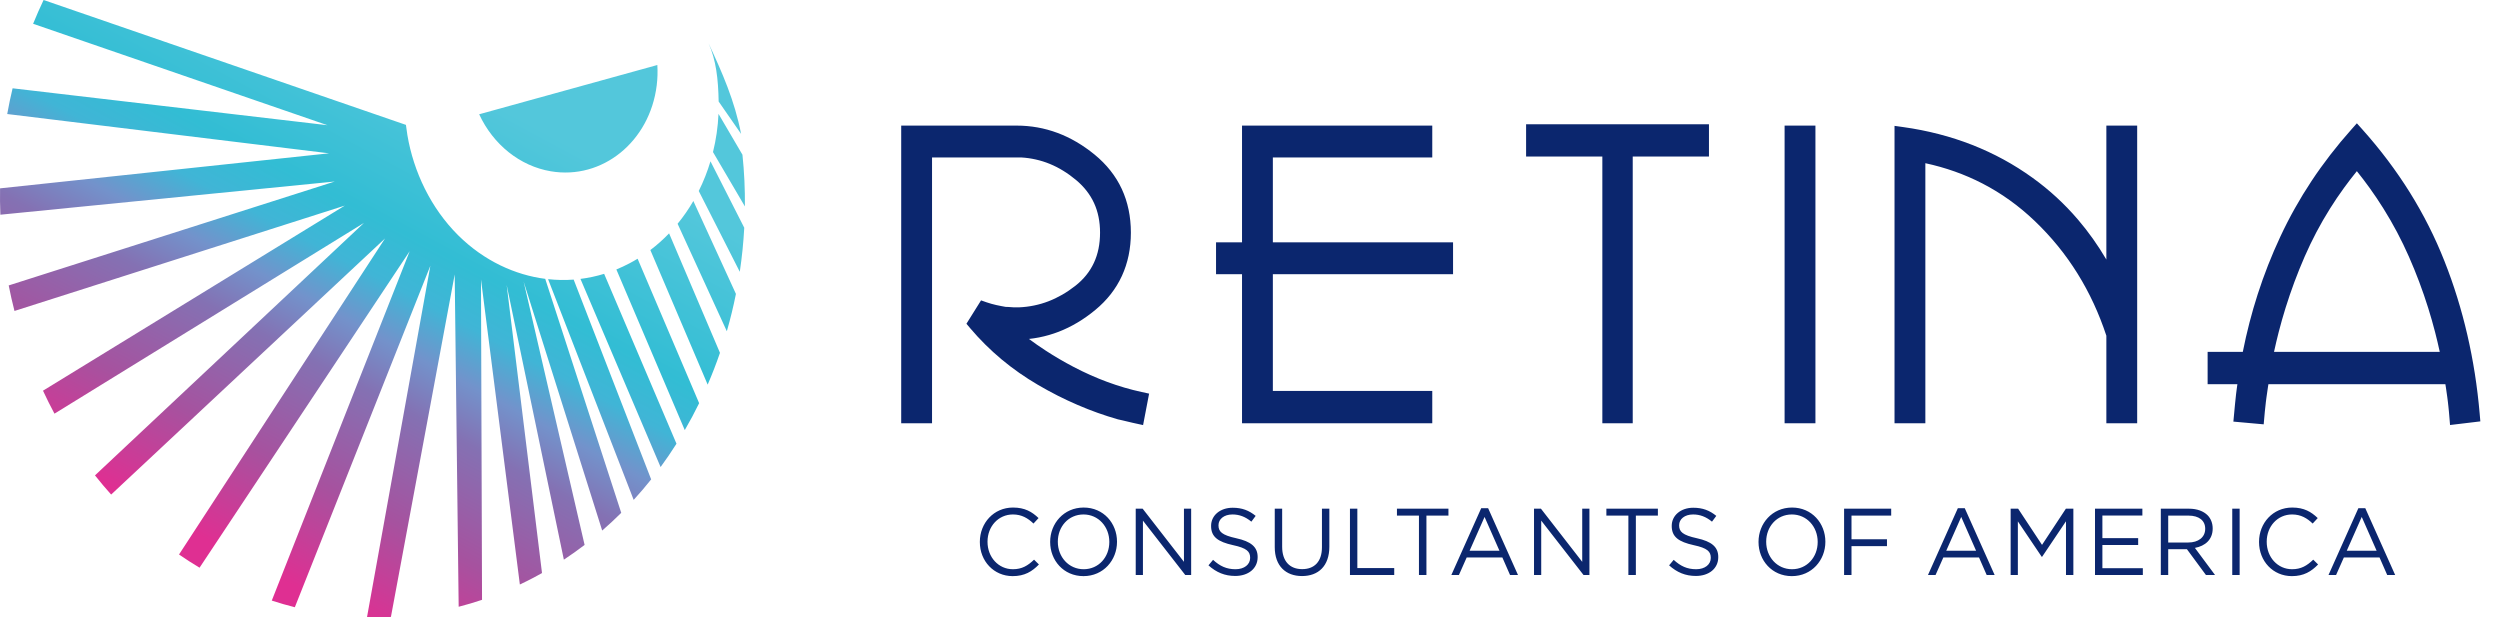 <?xml version="1.0" encoding="UTF-8"?> <svg xmlns="http://www.w3.org/2000/svg" width="162" height="40" viewBox="0 0 162 40" fill="none"><path fill-rule="evenodd" clip-rule="evenodd" d="M45.847 2.662C45.87 2.71 45.893 2.759 45.916 2.809C45.893 2.76 45.87 2.711 45.847 2.662ZM45.916 2.809C46.398 3.882 46.542 5.109 46.569 6.579L48.023 8.676C47.602 6.512 46.797 4.699 45.916 2.809ZM21.221 8.114L2.146 1.541C2.358 1.02 2.583 0.505 2.824 0L26.304 8.092C26.33 8.302 26.359 8.512 26.394 8.721L26.395 8.727L26.396 8.735L26.396 8.738C26.797 11.144 27.933 13.494 29.672 15.229L29.691 15.248C31.379 16.922 33.405 17.822 35.331 18.069L40.256 33.232C39.858 33.629 39.446 34.011 39.022 34.38L33.932 18.248L37.882 35.311C37.446 35.645 36.997 35.962 36.538 36.266L32.831 18.463L35.122 37.134C34.942 37.235 34.761 37.334 34.578 37.431C34.283 37.587 33.985 37.734 33.687 37.876L31.168 18.105L31.236 38.869C30.734 39.038 30.23 39.187 29.722 39.318L29.464 17.785L25.331 39.978C24.814 40.003 24.297 40.006 23.782 39.991L27.887 17.221L19.105 39.349C18.603 39.223 18.105 39.079 17.611 38.918L26.549 16.275L12.931 36.787C12.48 36.518 12.037 36.232 11.601 35.931L24.951 15.451L7.202 32.047C6.843 31.647 6.494 31.232 6.155 30.804L23.586 14.444L3.53 26.805C3.27 26.322 3.022 25.824 2.786 25.317L22.343 13.323L0.938 20.15C0.797 19.6 0.673 19.05 0.564 18.496L21.692 11.762L0.024 13.913C0.001 13.342 -0.006 12.773 0.004 12.205L21.323 9.935L0.468 7.389C0.568 6.83 0.684 6.273 0.816 5.722L21.221 8.114ZM37.174 18.118L42.195 31.065C41.832 31.52 41.455 31.963 41.062 32.392L35.516 18.09C36.064 18.15 36.618 18.16 37.174 18.118ZM39.148 17.744L43.836 28.753C43.509 29.269 43.166 29.773 42.806 30.264L37.614 18.073C38.127 18.009 38.64 17.9 39.148 17.744ZM41.317 16.765L45.304 26.126C45.013 26.72 44.704 27.302 44.373 27.87L39.94 17.461C40.228 17.342 40.515 17.21 40.797 17.06C40.975 16.967 41.147 16.868 41.317 16.765ZM43.357 15.122L46.654 22.865C46.414 23.564 46.148 24.25 45.857 24.924L42.143 16.203C42.577 15.874 42.982 15.513 43.357 15.122ZM44.929 13.025L47.688 19.046C47.525 19.862 47.328 20.67 47.099 21.465L43.908 14.5C44.287 14.039 44.628 13.545 44.929 13.025ZM46.039 10.452L48.228 14.759C48.176 15.719 48.079 16.671 47.938 17.612L45.279 12.376C45.586 11.762 45.84 11.118 46.039 10.452ZM46.559 7.378L48.111 10.026C48.228 11.146 48.28 12.265 48.27 13.378L46.202 9.854C46.401 9.05 46.522 8.218 46.559 7.378ZM35.685 11.098C33.697 10.759 31.965 9.379 31.05 7.405L42.596 4.212C42.623 4.651 42.609 5.09 42.556 5.525C42.109 9.174 39.033 11.669 35.685 11.098Z" fill="url(#paint0_linear_5306_24169)"></path><path d="M65.623 37.333C66.394 37.333 66.88 37.033 67.322 36.578L67.007 36.266C66.6 36.658 66.218 36.886 65.636 36.886C64.701 36.886 63.991 36.106 63.991 35.111V35.099C63.991 34.111 64.695 33.337 65.636 33.337C66.212 33.337 66.612 33.583 66.97 33.926L67.298 33.571C66.873 33.165 66.412 32.889 65.642 32.889C64.392 32.889 63.494 33.896 63.494 35.111V35.124C63.494 36.358 64.398 37.333 65.623 37.333ZM70.21 37.333C71.502 37.333 72.382 36.296 72.382 35.111V35.099C72.382 33.914 71.514 32.889 70.222 32.889C68.93 32.889 68.05 33.926 68.05 35.111V35.124C68.05 36.309 68.918 37.333 70.21 37.333ZM70.222 36.886C69.251 36.886 68.547 36.087 68.547 35.111V35.099C68.547 34.123 69.239 33.337 70.21 33.337C71.18 33.337 71.884 34.135 71.884 35.111V35.124C71.884 36.1 71.193 36.886 70.222 36.886ZM73.595 37.26H74.062V33.736L76.805 37.26H77.187V32.963H76.72V36.407L74.044 32.963H73.595V37.26ZM80.044 37.322C80.888 37.322 81.495 36.843 81.495 36.106V36.093C81.495 35.437 81.058 35.087 80.111 34.878C79.177 34.675 78.958 34.448 78.958 34.044V34.031C78.958 33.644 79.31 33.337 79.862 33.337C80.299 33.337 80.694 33.478 81.088 33.804L81.367 33.429C80.936 33.08 80.493 32.902 79.875 32.902C79.068 32.902 78.479 33.398 78.479 34.074V34.086C78.479 34.792 78.928 35.111 79.905 35.326C80.797 35.517 81.009 35.744 81.009 36.143V36.155C81.009 36.578 80.632 36.886 80.062 36.886C79.474 36.886 79.049 36.683 78.606 36.278L78.309 36.634C78.819 37.094 79.371 37.322 80.044 37.322ZM84.37 37.328C85.432 37.328 86.142 36.676 86.142 35.424V32.963H85.662V35.461C85.662 36.401 85.165 36.88 84.382 36.88C83.569 36.88 83.084 36.358 83.084 35.43V32.963H82.604V35.461C82.604 36.676 83.32 37.328 84.37 37.328ZM87.477 37.26H90.346V36.812H87.956V32.963H87.477V37.26ZM91.948 37.26H92.433V33.411H93.859V32.963H90.522V33.411H91.948V37.26ZM94.047 37.26H94.538L95.041 36.124H97.353L97.851 37.26H98.366L96.431 32.932H95.982L94.047 37.26ZM95.23 35.688L96.2 33.497L97.165 35.688H95.23ZM99.404 37.26H99.871V33.736L102.613 37.26H102.995V32.963H102.528V36.407L99.853 32.963H99.404V37.26ZM105.519 37.26H106.004V33.411H107.431V32.963H104.093V33.411H105.519V37.26ZM109.893 37.322C110.737 37.322 111.343 36.843 111.343 36.106V36.093C111.343 35.437 110.907 35.087 109.96 34.878C109.025 34.675 108.807 34.448 108.807 34.044V34.031C108.807 33.644 109.159 33.337 109.711 33.337C110.148 33.337 110.542 33.478 110.937 33.804L111.216 33.429C110.785 33.08 110.342 32.902 109.723 32.902C108.916 32.902 108.328 33.398 108.328 34.074V34.086C108.328 34.792 108.777 35.111 109.753 35.326C110.646 35.517 110.858 35.744 110.858 36.143V36.155C110.858 36.578 110.482 36.886 109.911 36.886C109.323 36.886 108.898 36.683 108.455 36.278L108.158 36.634C108.667 37.094 109.22 37.322 109.893 37.322ZM116.112 37.333C117.404 37.333 118.284 36.296 118.284 35.111V35.099C118.284 33.914 117.416 32.889 116.124 32.889C114.832 32.889 113.952 33.926 113.952 35.111V35.124C113.952 36.309 114.819 37.333 116.112 37.333ZM116.124 36.886C115.153 36.886 114.449 36.087 114.449 35.111V35.099C114.449 34.123 115.141 33.337 116.112 33.337C117.082 33.337 117.786 34.135 117.786 35.111V35.124C117.786 36.1 117.095 36.886 116.124 36.886ZM119.497 37.26H119.977V35.388H122.276V34.946H119.977V33.411H122.549V32.963H119.497V37.26ZM124.933 37.26H125.424L125.928 36.124H128.24L128.737 37.26H129.253L127.317 32.932H126.868L124.933 37.26ZM126.116 35.688L127.087 33.497L128.051 35.688H126.116ZM130.29 37.26H130.757V33.785L132.304 36.081H132.328L133.876 33.779V37.26H134.354V32.963H133.869L132.323 35.308L130.775 32.963H130.29V37.26ZM135.756 37.26H138.856V36.818H136.235V35.314H138.553V34.872H136.235V33.405H138.826V32.963H135.756V37.26ZM140.021 37.26H140.5V35.59H141.714L142.945 37.26H143.534L142.23 35.504C142.897 35.381 143.382 34.964 143.382 34.252V34.24C143.382 33.902 143.26 33.601 143.055 33.392C142.787 33.123 142.369 32.963 141.847 32.963H140.021V37.26ZM140.5 35.154V33.411H141.811C142.496 33.411 142.897 33.73 142.897 34.258V34.27C142.897 34.823 142.442 35.154 141.805 35.154H140.5ZM144.65 37.26H145.129V32.963H144.65V37.26ZM148.515 37.333C149.285 37.333 149.77 37.033 150.213 36.578L149.898 36.266C149.491 36.658 149.109 36.886 148.527 36.886C147.592 36.886 146.883 36.106 146.883 35.111V35.099C146.883 34.111 147.586 33.337 148.527 33.337C149.103 33.337 149.504 33.583 149.861 33.926L150.189 33.571C149.764 33.165 149.303 32.889 148.533 32.889C147.283 32.889 146.385 33.896 146.385 35.111V35.124C146.385 36.358 147.289 37.333 148.515 37.333ZM150.887 37.26H151.378L151.882 36.124H154.193L154.691 37.26H155.207L153.271 32.932H152.822L150.887 37.26ZM152.07 35.688L153.041 33.497L154.005 35.688H152.07Z" fill="#0B266E"></path><path fill-rule="evenodd" clip-rule="evenodd" d="M74.366 26.008L74.072 27.545C73.617 27.45 73.186 27.351 72.732 27.239L72.433 27.172C71.999 27.048 71.562 26.907 71.124 26.751C70.692 26.597 70.257 26.425 69.821 26.237C69.389 26.051 68.961 25.85 68.538 25.637C68.115 25.422 67.693 25.191 67.27 24.945C66.847 24.698 66.437 24.435 66.043 24.16C65.646 23.881 65.265 23.59 64.901 23.287C64.539 22.985 64.187 22.663 63.844 22.324C63.501 21.983 63.178 21.634 62.875 21.276L62.625 20.979L63.572 19.464L63.931 19.59C64.025 19.623 64.129 19.655 64.239 19.686C64.345 19.716 64.449 19.743 64.55 19.765L64.865 19.83L65.166 19.886L65.319 19.89L65.655 19.913L66.042 19.915C66.366 19.902 66.688 19.862 67.004 19.797C67.321 19.732 67.631 19.642 67.931 19.527C68.235 19.411 68.533 19.269 68.825 19.101C69.12 18.932 69.406 18.737 69.685 18.518C69.953 18.308 70.187 18.078 70.388 17.829C70.586 17.583 70.752 17.317 70.884 17.033C71.017 16.751 71.116 16.446 71.183 16.12C71.249 15.793 71.283 15.445 71.283 15.074C71.283 14.717 71.251 14.38 71.186 14.062C71.122 13.744 71.025 13.444 70.898 13.166C70.771 12.886 70.609 12.62 70.415 12.371C70.22 12.12 69.992 11.885 69.73 11.666C69.46 11.44 69.182 11.239 68.895 11.064C68.614 10.89 68.324 10.743 68.025 10.62C67.731 10.5 67.43 10.405 67.122 10.336C66.814 10.266 66.498 10.221 66.177 10.203C64.821 10.205 63.465 10.205 62.108 10.204L60.396 10.204V27.426H58.398V8.139H65.882C66.338 8.139 66.787 8.179 67.228 8.257C67.669 8.336 68.1 8.454 68.523 8.611C68.942 8.767 69.353 8.963 69.756 9.198C70.155 9.432 70.547 9.705 70.928 10.016C71.317 10.335 71.659 10.679 71.952 11.05C72.248 11.423 72.494 11.821 72.69 12.242C72.887 12.666 73.035 13.115 73.133 13.589C73.231 14.06 73.281 14.556 73.281 15.074C73.281 15.587 73.232 16.077 73.136 16.544C73.039 17.012 72.894 17.457 72.7 17.878C72.507 18.297 72.266 18.692 71.977 19.062C71.688 19.431 71.353 19.773 70.972 20.087C70.6 20.395 70.217 20.666 69.822 20.901C69.427 21.137 69.022 21.335 68.609 21.495C68.196 21.654 67.771 21.778 67.336 21.864C67.118 21.906 66.898 21.94 66.675 21.964C67.032 22.229 67.398 22.484 67.775 22.728C68.346 23.099 68.939 23.446 69.554 23.768C69.915 23.958 70.281 24.135 70.652 24.301C71.021 24.465 71.389 24.615 71.756 24.751C72.124 24.887 72.494 25.009 72.866 25.118C73.238 25.227 73.61 25.322 73.98 25.402L74.462 25.507L74.366 26.008ZM94.158 17.77H82.481V25.331H92.811V27.426H80.483V17.77H78.799V15.705H80.483V8.139H92.811V10.204H82.481V15.705H94.158V17.77ZM110.741 10.145H105.801V27.426H103.832V10.145H98.891V8.051H110.741V10.145ZM117.64 27.426H115.642V8.139H117.64V27.426ZM138.489 27.426H136.492V21.753C136.254 21.033 135.982 20.341 135.676 19.68C135.363 19.003 135.014 18.355 134.629 17.736C134.242 17.112 133.817 16.515 133.354 15.946C132.892 15.378 132.391 14.836 131.854 14.323C130.819 13.334 129.686 12.522 128.458 11.888C127.312 11.297 126.08 10.859 124.763 10.575V27.426H122.765V8.156L123.322 8.234C124.114 8.344 124.882 8.496 125.625 8.688C126.368 8.879 127.091 9.113 127.792 9.387C128.497 9.664 129.175 9.98 129.826 10.334C130.478 10.69 131.11 11.088 131.721 11.529C132.804 12.31 133.783 13.212 134.656 14.234C135.332 15.025 135.944 15.887 136.492 16.82V8.139H138.489V27.426ZM160.249 27.363L158.763 27.541L158.691 26.68L158.658 26.357L158.623 26.04L158.583 25.728L158.494 25.104L158.46 24.894H146.993L146.96 25.104L146.87 25.728L146.83 26.036L146.76 26.679L146.687 27.497L144.723 27.32L144.831 26.169L144.896 25.552L144.935 25.244L144.983 24.894H143.054V22.799H145.334C145.587 21.525 145.908 20.281 146.298 19.07C146.71 17.791 147.199 16.546 147.766 15.334C148.058 14.708 148.372 14.095 148.709 13.496C149.049 12.889 149.409 12.3 149.788 11.729C150.168 11.155 150.575 10.588 151.008 10.028C151.437 9.472 151.89 8.927 152.366 8.393L152.725 7.99L153.085 8.391C153.663 9.038 154.21 9.702 154.724 10.385C155.239 11.07 155.717 11.765 156.156 12.469C156.598 13.178 157.007 13.905 157.382 14.649C157.756 15.389 158.096 16.148 158.402 16.924C158.708 17.697 158.984 18.48 159.229 19.274C159.476 20.067 159.694 20.878 159.885 21.705C160.075 22.53 160.237 23.367 160.37 24.215C160.502 25.061 160.606 25.923 160.683 26.803L160.726 27.305L160.249 27.363ZM158.096 22.799C158.003 22.371 157.903 21.945 157.793 21.52C157.657 20.994 157.508 20.472 157.346 19.955C157.169 19.39 156.977 18.83 156.768 18.275C156.56 17.721 156.336 17.172 156.097 16.63C155.858 16.088 155.602 15.558 155.328 15.041C155.056 14.527 154.762 14.017 154.447 13.513C154.16 13.053 153.857 12.602 153.539 12.161C153.276 11.796 153.004 11.439 152.724 11.091C152.44 11.441 152.164 11.799 151.899 12.164C151.575 12.61 151.27 13.06 150.986 13.514C150.673 14.013 150.379 14.522 150.106 15.039C149.835 15.554 149.579 16.084 149.342 16.628C149.108 17.165 148.886 17.714 148.677 18.274C148.471 18.829 148.279 19.39 148.103 19.955C147.943 20.471 147.795 20.993 147.659 21.52C147.55 21.945 147.449 22.371 147.357 22.799H158.096Z" fill="#0B266E"></path><defs><linearGradient id="paint0_linear_5306_24169" x1="30.912" y1="6.159" x2="15.004" y2="35.81" gradientUnits="userSpaceOnUse"><stop stop-color="#53C7DB"></stop><stop offset="0.3" stop-color="#32BDD4"></stop><stop offset="0.4" stop-color="#40B5D6"></stop><stop offset="0.5" stop-color="#7392CB"></stop><stop offset="0.6" stop-color="#8471B3"></stop><stop offset="0.8" stop-color="#A6529F"></stop><stop offset="1" stop-color="#DF2F92"></stop></linearGradient></defs></svg> 